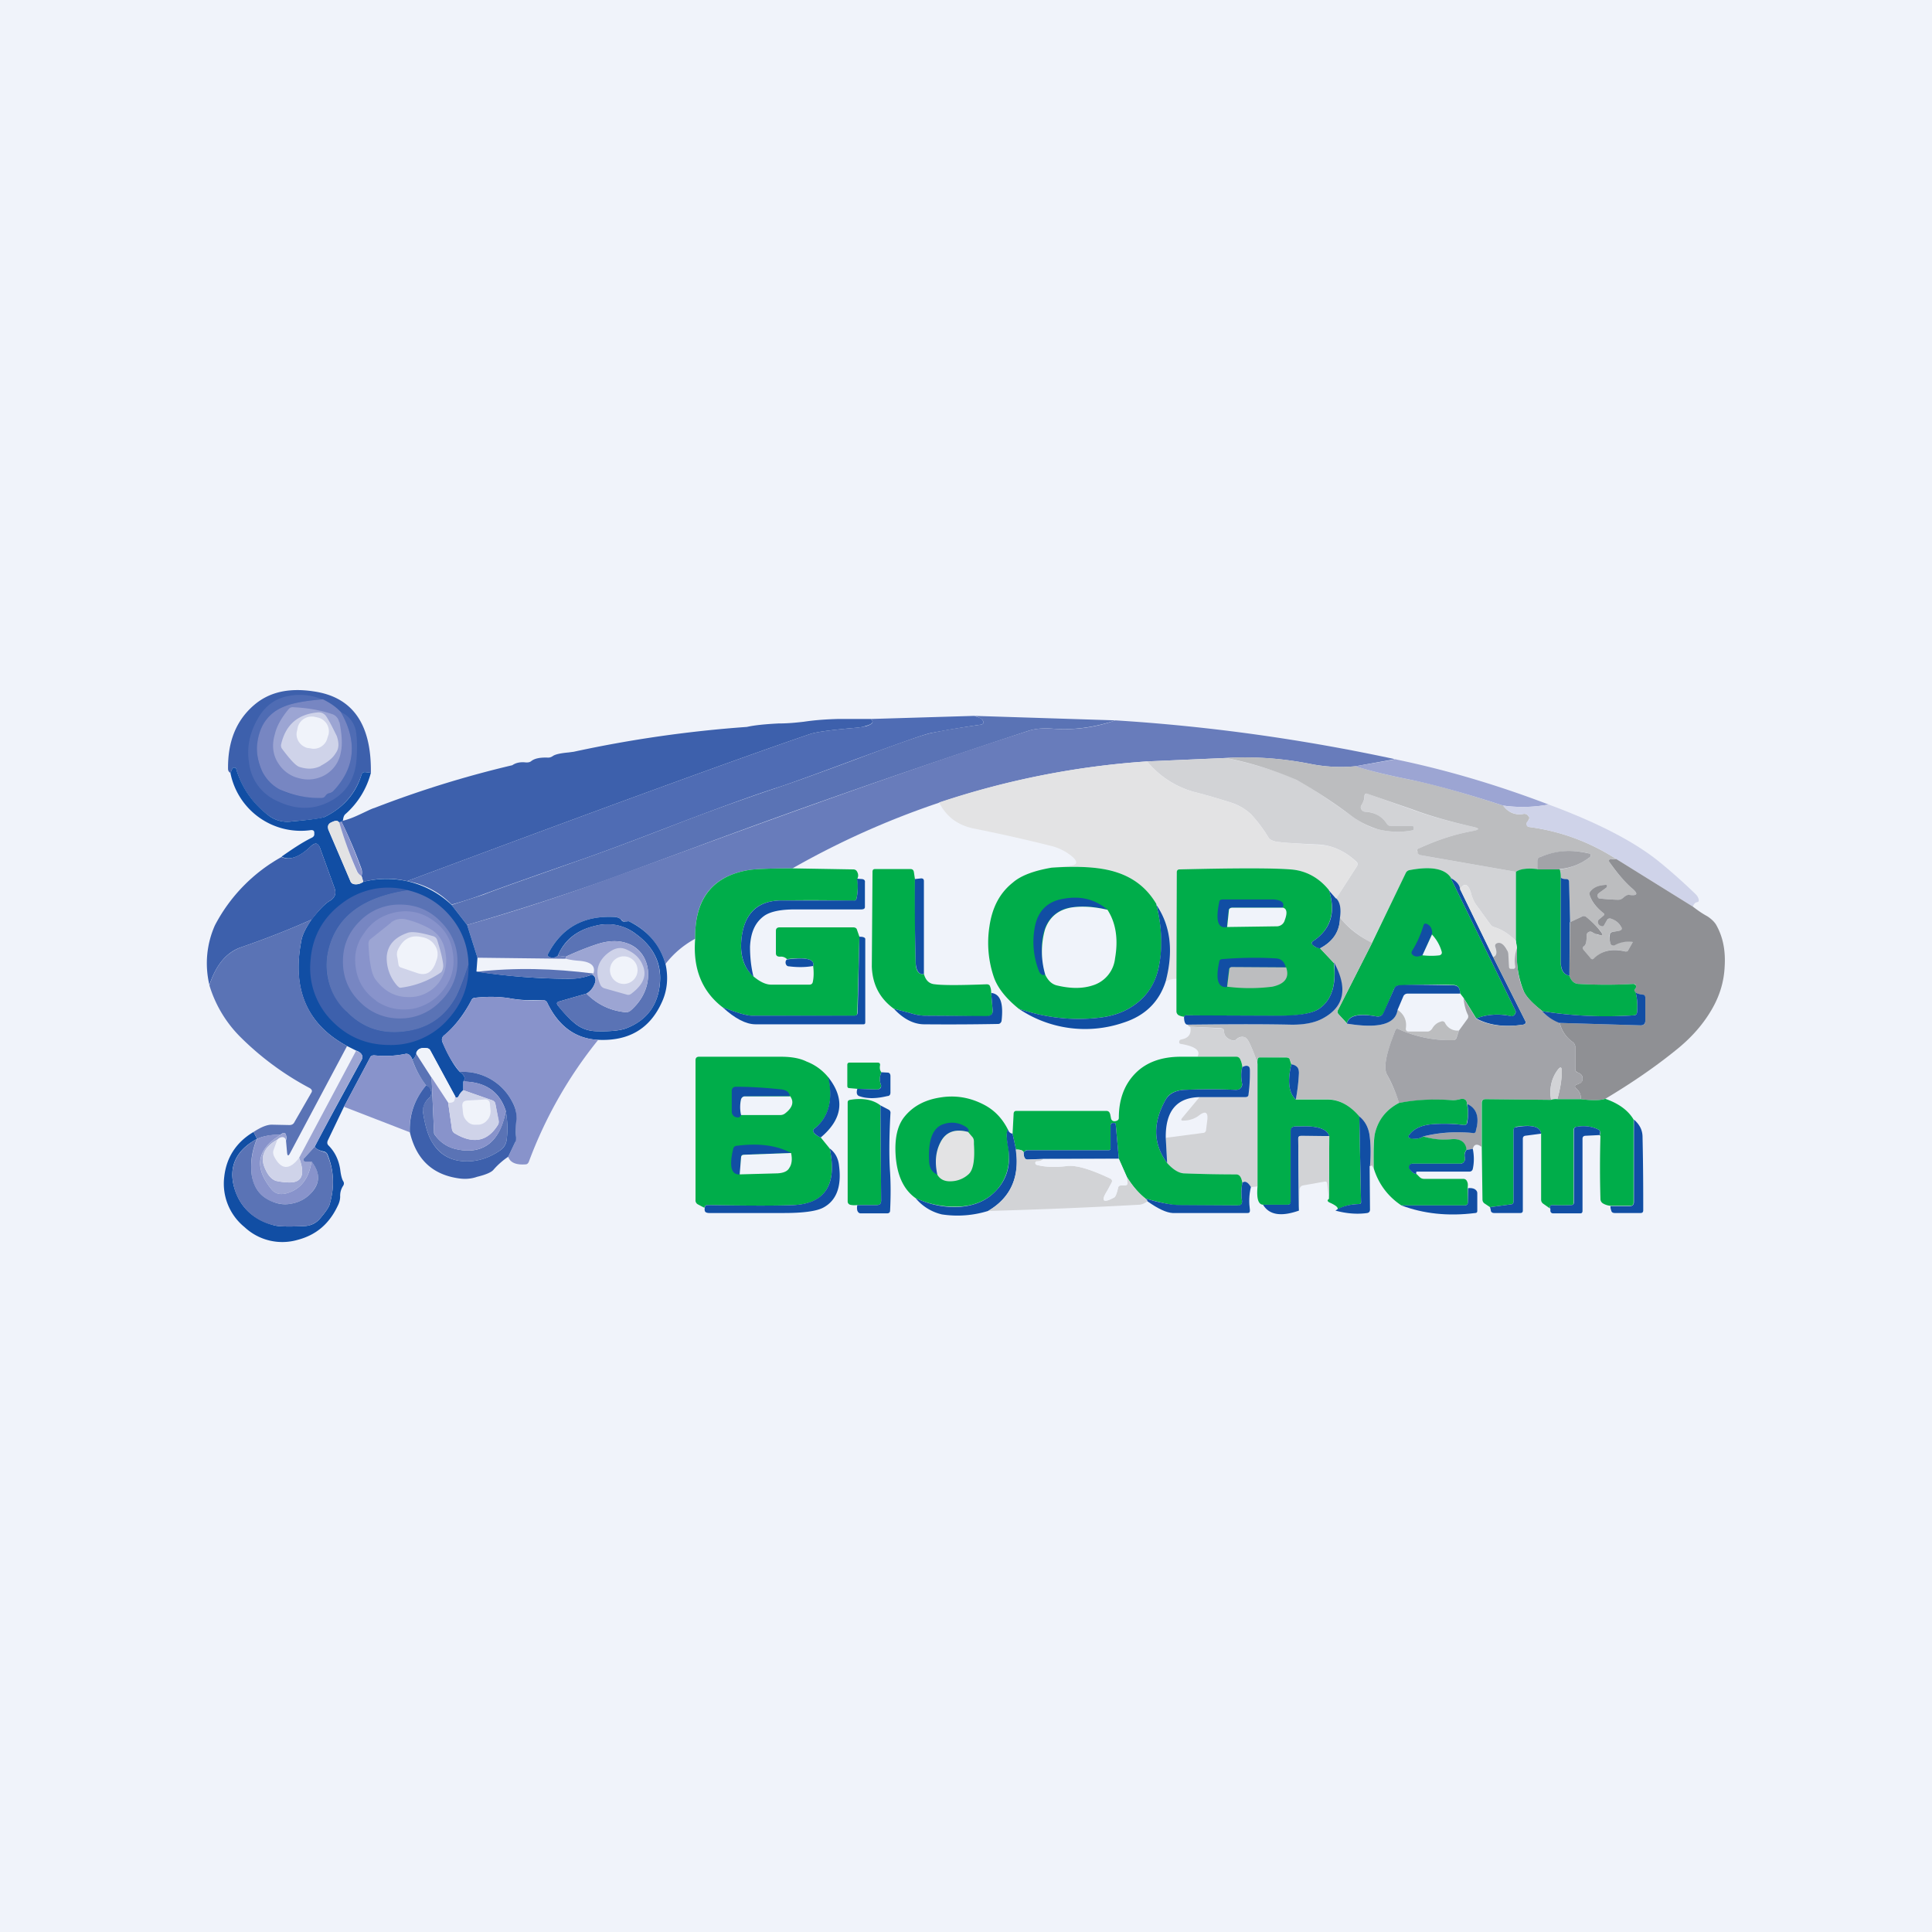 <!-- by TradingView --><svg width="56" height="56" viewBox="0 0 56 56" xmlns="http://www.w3.org/2000/svg"><path fill="#F0F3FA" d="M0 0h56v56H0z"/><path d="m10.75 22.4-.17-.02c-.05 0-.08.02-.1.07-.18.56-.54.97-1.07 1.23-.07.04-.39.08-.95.13a.9.9 0 0 1-.63-.14 2.52 2.52 0 0 1-.98-1.37c0-.03-.02-.05-.06-.05a.06.06 0 0 0-.06.04l-.05.12-.05-.05a.15.15 0 0 1-.02-.07c-.01-.8.24-1.41.75-1.85.44-.38 1.01-.51 1.73-.4 1.13.16 1.68.95 1.66 2.36Z" fill="#3D60AC"/><path d="M9.36 20.27c-.51.04-.9.11-1.15.22-.24.1-.42.25-.55.47-.13.2-.2.44-.2.7-.02.24.03.48.14.7.11.23.28.4.5.52.26.15.67.23 1.2.25.06 0 .1-.02.14-.07a.18.18 0 0 1 .11-.07c.05-.01.1-.04.13-.08.62-.67.68-1.43.2-2.27.22.1.37.28.43.52.03.15.05.4.03.75-.02.61-.27 1.05-.76 1.31-.48.26-1 .26-1.54 0a1.38 1.38 0 0 1-.82-1.1c-.08-.49.03-.95.32-1.4.2-.29.45-.47.79-.54a1.7 1.7 0 0 1 1.03.1Z" fill="#4F6CB4"/><path d="M9.36 20.27c.2.1.37.21.52.37.48.84.42 1.6-.2 2.27a.23.23 0 0 1-.13.08.17.17 0 0 0-.11.07.14.14 0 0 1-.13.07 2.8 2.8 0 0 1-1.21-.25c-.22-.12-.39-.3-.5-.52-.1-.22-.16-.46-.15-.7.01-.26.08-.5.2-.7.14-.22.32-.37.56-.47.25-.11.64-.18 1.15-.22Z" fill="#7786C2"/><path d="M9.84 20.93c.07.36.09.65.04.87a.94.94 0 0 1-.47.67.98.98 0 0 1-.73.09.97.97 0 0 1-.61-.43c-.16-.24-.2-.53-.1-.86.05-.22.19-.47.4-.72a.15.15 0 0 1 .14-.05c.43.02.8.09 1.12.2a.3.3 0 0 1 .2.23Z" fill="#9CA5D3"/><path d="M9.3 22.2c-.2.1-.4.1-.62.03-.1-.03-.26-.2-.5-.52a.16.16 0 0 1-.03-.14c.13-.56.48-.87 1.06-.92.1-.01.19.03.25.12.11.17.2.36.3.56.07.2.07.37-.03.5-.08.14-.23.26-.44.37Z" fill="#CFD3E9"/><path d="M28.24 20.75c.12.04.2.07.22.1.08.09.06.15-.07.16-.48.07-.95.15-1.42.24-.19.04-.92.3-2.2.77-1.1.41-1.82.67-2.18.79-.69.22-1.77.61-3.23 1.17-1.14.44-2 .76-2.58.96-1.44.5-2.36.83-2.76.98-.3.11-.61.21-.93.3a2.33 2.33 0 0 0-1.29-.68c5.89-2.2 9.79-3.62 11.7-4.27.2-.06.65-.12 1.37-.18l.23-.04c.2-.06.24-.13.14-.21l3-.09Z" fill="#4F6CB4"/><path d="M32.33 20.88c-.59.2-1.2.29-1.83.24-.27-.02-.5 0-.71.07a260.8 260.8 0 0 0-9.64 3.37l-2.44.9c-1.37.49-2.76.94-4.17 1.35l-.45-.58.93-.3c.4-.16 1.32-.48 2.76-.99.58-.2 1.44-.52 2.58-.96a71.3 71.3 0 0 1 3.23-1.17c.36-.12 1.09-.38 2.19-.79 1.27-.48 2-.73 2.2-.77.46-.1.93-.17 1.41-.24.13-.01.15-.07.07-.16a.67.67 0 0 0-.22-.1l4.09.13Z" fill="#5A73B5"/><path d="m9.22 20.8-.09-.02a.42.42 0 0 0-.5.3l-.02.1c-.06.22.08.44.3.5l.08.01c.22.06.45-.08.5-.3l.03-.09a.41.41 0 0 0-.3-.5Z" fill="#F0F3FA"/><path d="M25.24 20.84c.1.08.05.15-.14.2a1.1 1.1 0 0 1-.23.05c-.72.06-1.17.12-1.37.18-1.91.65-5.81 2.07-11.7 4.27-.42-.1-.84-.09-1.27.02l-.05-.17a.37.37 0 0 0 0-.2 13.5 13.5 0 0 0-.58-1.37c.03-.06.05-.07.04-.03.16-.04.31-.1.46-.17.22-.1.37-.18.45-.2a30.21 30.21 0 0 1 4-1.24c.1-.07.23-.1.4-.08.05 0 .1 0 .15-.04.1-.08.27-.11.49-.1.05 0 .1-.02.14-.05.08-.05.23-.08.45-.1l.15-.02a35.6 35.6 0 0 1 5.02-.72c.22-.05.53-.08.91-.1.31 0 .56-.03.74-.05.33-.05.65-.07.97-.08h.97Z" fill="#3D60AC"/><path d="m40.46 22-1.17.21a4.5 4.5 0 0 1-1.32-.07 9.7 9.7 0 0 0-2.43-.17l-2.3.1a24.07 24.07 0 0 0-10.27 3.1c-.64 0-1.04.02-1.21.04-1.1.16-1.63.83-1.61 2-.33.18-.62.42-.86.73a1.96 1.96 0 0 0-1.05-1.23.08.08 0 0 0-.07 0h-.04a.1.1 0 0 1-.1-.03.29.29 0 0 0-.2-.1c-.9-.05-1.54.3-1.94 1.06-.03.05-.01.08.04.1.09.03.17.02.24-.04l.24.03-.02.06-2.55-.03-.3-.95c1.41-.4 2.8-.86 4.17-1.36l2.44-.89c4.26-1.56 7.47-2.68 9.64-3.37.2-.07.44-.09.7-.07.64.05 1.25-.03 1.84-.24 2.73.17 5.44.55 8.13 1.13Z" fill="#687CBB"/><path d="M35.54 21.97c.91.2 1.6.42 2.05.64.28.14.79.47 1.53 1 .33.24.61.38.83.43.33.08.66.09.98.03.04-.01.06-.03.05-.07 0-.04-.02-.06-.06-.06h-.6a.12.12 0 0 1-.12-.06.76.76 0 0 0-.64-.35.12.12 0 0 1-.1-.07.12.12 0 0 1 0-.12.61.61 0 0 0 .1-.28c0-.05.03-.07.09-.05l1.29.46c.54.2 1.12.35 1.73.49.23.05.23.1 0 .13-.53.1-1.05.27-1.54.5-.05.01-.06.05-.05.1l.02.03c.01.04.04.06.09.07l2.75.48v2c-.2-.19-.4-.33-.64-.4a.21.21 0 0 1-.11-.09l-.4-.55a.88.88 0 0 1-.14-.3c-.08-.31-.2-.37-.33-.16-.01-.13-.1-.23-.27-.32-.16-.27-.56-.35-1.19-.23a.15.15 0 0 0-.1.08l-1 2.03c-.37-.2-.68-.44-.92-.73.04-.27 0-.45-.11-.56l.6-.93c.03-.05.03-.09-.01-.13-.32-.3-.68-.47-1.07-.5-.64-.03-1.02-.05-1.14-.07-.18-.01-.29-.06-.34-.13a4.13 4.13 0 0 0-.51-.68 1.54 1.54 0 0 0-.62-.35c-.32-.1-.65-.2-.97-.28a2.7 2.7 0 0 1-1.42-.9l2.3-.1Z" fill="#D2D3D6"/><path d="M39.3 22.21c.39.13.93.26 1.63.4.65.13 1.53.38 2.64.74.15.2.35.29.6.24.05 0 .09.01.12.05l.03.04c.02.02 0 .07-.04.13a.12.12 0 0 0-.03.06c0 .06.02.09.07.1.91.12 1.75.43 2.53.93a.36.36 0 0 0-.16 0c-.06.02-.07.05-.03.1.2.3.43.55.66.76.17.15.14.21-.09.18-.05 0-.11.02-.18.08a.2.2 0 0 1-.14.06 5.72 5.72 0 0 1-.57-.04.12.12 0 0 1-.03-.05c-.01-.04 0-.08.03-.1l.22-.16c.04-.06.03-.09-.03-.08a.63.63 0 0 0-.41.16.13.13 0 0 0-.04.14c.06.2.2.36.4.52.03.02.03.04 0 .07l-.12.1a.1.1 0 0 0-.04.12c.02.03.04.06.08.08.05.02.08 0 .1-.03l.08-.14c.03-.04.07-.06.12-.04.1.02.2.1.28.22.05.07.03.11-.05.13l-.18.03c-.06 0-.09.04-.1.1 0 .1.01.19.03.24.03.06.06.07.12.04a.84.84 0 0 1 .51-.1c.02 0 .02.02.01.03l-.13.23c-.01.03-.04.04-.08.03-.37-.1-.67-.03-.9.2-.04.04-.08.03-.12-.01l-.19-.24c-.03-.04-.03-.08.02-.11.05-.04.07-.14.07-.3a.1.1 0 0 1 .05-.1.1.1 0 0 1 .1 0l.16.07c.16.05.18 0 .08-.12-.1-.12-.23-.25-.4-.39a.11.11 0 0 0-.13-.01l-.34.16-.03-1.17c0-.05-.03-.08-.08-.08-.12 0-.17-.03-.16-.08 0-.08 0-.14-.03-.2.33-.04.62-.16.88-.36a.05.05 0 0 0 .02-.06.06.06 0 0 0-.04-.04 2.24 2.24 0 0 0-1.42.1.12.12 0 0 0-.09.11v.24c-.28-.03-.49 0-.62.08l-2.75-.48a.12.12 0 0 1-.1-.07.58.58 0 0 1 0-.03c-.02-.05-.01-.09.04-.1.5-.23 1-.4 1.54-.5.23-.04.23-.08 0-.13-.61-.14-1.2-.3-1.73-.5l-1.3-.45c-.05-.02-.08 0-.09.05 0 .11-.04.2-.09.28a.11.11 0 0 0 0 .12c.02.04.05.06.1.07.28.01.5.13.64.35.03.04.06.06.11.06h.61c.04 0 .06.02.06.06 0 .04 0 .06-.05.07-.32.06-.65.05-.98-.03a2.6 2.6 0 0 1-.83-.43 14.3 14.3 0 0 0-1.53-1 9.86 9.86 0 0 0-2.05-.64c.81-.05 1.62.01 2.43.17.44.09.88.11 1.32.07Z" fill="#BCBDBF"/><path d="M44.89 23.32a4.1 4.1 0 0 1-1.32.03c-1.1-.36-1.99-.6-2.64-.74-.7-.14-1.24-.27-1.64-.4l1.16-.2c1.5.31 2.97.75 4.44 1.31Z" fill="#9CA5D3"/><path d="M33.25 22.07c.38.46.86.76 1.42.9.32.08.65.18.97.28.25.08.46.2.62.35a4.13 4.13 0 0 1 .51.68c.05.07.16.12.34.13.12.02.5.04 1.14.08.4.02.75.19 1.07.5.04.03.04.07.01.12l-.6.93-.2-.23c-.3-.37-.68-.58-1.13-.61-.5-.04-1.57-.04-3.21 0-.05 0-.08.03-.08.08v3.09c-.1 0-.2.02-.32.07.23-.88.14-1.63-.28-2.25a2.1 2.1 0 0 0-1.53-1c-.4-.07-.9-.08-1.5-.04l.5-.05c.25-.02.28-.11.1-.27a1.52 1.52 0 0 0-.65-.32 46.5 46.5 0 0 0-2.23-.5c-.45-.1-.77-.34-.98-.75a24.07 24.07 0 0 1 6.03-1.19Z" fill="#E3E3E4"/><path d="M10.75 22.4a2.4 2.4 0 0 1-.73 1.19c-.05.04-.07.1-.08.2 0-.04 0-.03-.04.03l-.07.02c-.04-.06-.1-.06-.21-.01-.1.04-.14.12-.1.23l.64 1.49c.02.05.06.07.12.08.08.01.16-.01.25-.07a2.74 2.74 0 0 1 2.56.67l.45.58.3.95-.03.4c.92.14 1.82.21 2.7.21.23 0 .44-.04.65-.12.1.05.13.15.07.28a.54.54 0 0 1-.23.27l-.8.23c-.06.02-.07.05-.04.1.16.2.32.38.5.53.18.15.4.23.65.23.4.01.7-.02.88-.1.49-.2.79-.55.9-1.04.15-.69-.07-1.25-.66-1.68a1.35 1.35 0 0 0-1.15-.24c-.54.12-.91.4-1.11.87a.23.23 0 0 1-.24.04c-.05-.02-.07-.05-.04-.1.4-.76 1.04-1.11 1.93-1.06.1.01.16.04.2.1a.1.1 0 0 0 .11.03h.04c.03-.01.05-.01.07 0 .54.27.89.68 1.05 1.23.09.4.05.79-.12 1.14-.35.75-.96 1.1-1.83 1.06-.65-.03-1.15-.39-1.48-1.08a.13.13 0 0 0-.12-.07h-.46a3.6 3.6 0 0 1-.54-.06c-.28-.04-.6-.05-.96-.01-.06 0-.1.03-.12.08-.21.4-.47.74-.77 1-.08.05-.1.13-.06.22.18.41.35.7.5.85.14.1.17.19.1.28v.25c-.06.05-.11.11-.14.18-.02.03-.04.04-.07.03-.02 0-.03-.02-.03-.04l-.71-1.31a.14.14 0 0 0-.11-.08c-.18-.02-.28.03-.3.16-.04.1-.07.16-.12.17a.29.29 0 0 0-.07-.12.14.14 0 0 0-.14-.04c-.3.06-.6.07-.89.04-.05 0-.1.01-.12.06l-.76 1.43-.47.98c-.02.05-.02.1.02.14.2.2.3.44.34.69.02.17.05.29.09.35.03.05.02.1-.01.14a.52.52 0 0 0-.08.3c0 .1-.03.19-.07.27-.25.53-.63.85-1.17.99a1.6 1.6 0 0 1-1.53-.37 1.62 1.62 0 0 1-.59-1.46c.06-.55.34-1 .85-1.3l.1.2c-.59.32-.81.77-.68 1.34.15.61.55 1 1.19 1.17.11.03.39.04.82.02.2 0 .36-.07.48-.2.17-.2.28-.35.3-.45.14-.49.12-.96-.06-1.41a.15.15 0 0 0-.1-.1c-.14-.03-.23-.07-.28-.14.44-.84.9-1.67 1.34-2.48.05-.08.06-.14.03-.18-.02-.05-.08-.1-.17-.13l-.26-.13c-1.15-.62-1.6-1.63-1.33-3.03.03-.2.14-.4.3-.64.22-.28.4-.47.55-.55.13-.09.17-.2.12-.35l-.42-1.16c-.06-.16-.14-.18-.27-.06-.33.32-.62.42-.85.3.3-.21.58-.4.86-.54.05-.02.08-.05.09-.09v-.06c0-.06-.03-.08-.09-.08a2.08 2.08 0 0 1-2.34-1.65l.05-.12a.06.06 0 0 1 .06-.04c.04 0 .06.02.06.05.17.56.5 1.02.98 1.37a.9.9 0 0 0 .63.14c.56-.05.88-.1.95-.13.53-.26.9-.67 1.07-1.23.02-.05.05-.07.1-.07l.17.02Z" fill="#114EA4"/><path d="M44.89 23.32c1.35.5 2.4 1.03 3.13 1.6.4.32.78.66 1.14 1.01a.3.3 0 0 1 .08.15c0 .04 0 .06-.05.07-.06.01-.1.06-.12.13l-2.22-1.38a6.11 6.11 0 0 0-2.53-.93c-.05-.01-.08-.04-.07-.1 0-.02 0-.04.03-.06.05-.06.06-.1.04-.13l-.03-.04a.12.12 0 0 0-.12-.05.58.58 0 0 1-.6-.24c.43.06.87.05 1.32-.03Z" fill="#CFD3E9"/><path d="M9.83 23.84c.14.47.31.94.5 1.4a.3.3 0 0 0 .15.15l.05.17a.36.36 0 0 1-.25.07.14.14 0 0 1-.12-.08l-.63-1.5c-.05-.1-.02-.18.09-.22.1-.05.17-.05.2 0Z" fill="#E3E3E4"/><path d="M9.9 23.82c.21.44.4.9.57 1.37.02.06.03.13.01.2a.3.3 0 0 1-.14-.16c-.2-.45-.37-.92-.51-1.4l.07-.01Z" fill="#8893CB"/><path d="M9.04 26.65c-.67.3-1.34.56-2.03.8-.44.14-.75.52-.94 1.1a2.7 2.7 0 0 1 .16-1.73 4.81 4.81 0 0 1 1.93-1.98c.23.11.52 0 .85-.31.13-.12.22-.1.27.06l.42 1.16c.05.15.01.26-.12.35-.15.08-.33.27-.54.55Z" fill="#3D60AC"/><path d="M45.2 25.2h-.64v-.25c0-.05.03-.1.09-.11.46-.2.93-.22 1.42-.1.02 0 .03.02.04.04 0 .02 0 .04-.02.06-.26.2-.55.32-.88.35Z" fill="#A2A3A8"/><path d="m46.85 24.9 2.22 1.38c.13.1.27.2.42.28.12.08.2.16.25.24.2.35.28.75.25 1.22-.02.43-.14.82-.34 1.18-.26.47-.63.89-1.1 1.26-.62.5-1.3.96-2.02 1.39-.15.05-.39.05-.71.01.01-.12-.03-.22-.14-.32-.04-.04-.04-.08.02-.1l.09-.04a.13.13 0 0 0 .08-.12c.01-.09-.03-.15-.13-.19-.05-.02-.08-.05-.08-.11v-.62a.18.18 0 0 0-.08-.16.94.94 0 0 1-.37-.55l2.34.07c.1 0 .14-.04.14-.14v-.66c0-.05-.02-.08-.08-.09a.44.44 0 0 1-.2-.06c-.04-.04-.05-.08-.01-.11.02-.03.03-.06.02-.09a.07.07 0 0 0-.08-.05c-.51.03-1.04.03-1.57 0-.14 0-.23-.09-.28-.24l.02-1.55.34-.16a.11.11 0 0 1 .13.01c.17.14.3.27.4.4.1.12.08.16-.08.1-.03 0-.08-.02-.15-.06a.1.1 0 0 0-.11 0 .1.1 0 0 0-.05.1c0 .16-.02.26-.07.3-.05.03-.05.07-.02.11l.2.24c.03.04.07.05.11 0 .23-.22.53-.28.9-.19.04 0 .07 0 .08-.03l.13-.23c.01-.01 0-.02-.01-.02a.84.84 0 0 0-.51.1c-.06.02-.1 0-.12-.05a.56.56 0 0 1-.02-.23c0-.07.03-.1.1-.11l.17-.03c.08-.02.1-.06.05-.13a.49.49 0 0 0-.28-.22c-.05-.02-.1 0-.12.04l-.08.14c-.02.04-.05.05-.1.03a.14.14 0 0 1-.08-.08.1.1 0 0 1 .04-.12l.12-.1c.03-.03.03-.05 0-.07-.2-.16-.34-.33-.4-.52-.02-.06 0-.1.04-.14.1-.1.23-.15.4-.16.07-.01.08.02.04.08l-.22.16c-.03.02-.04.06-.03.1 0 .02.02.03.03.05a5.72 5.72 0 0 0 .57.04.2.2 0 0 0 .14-.06c.07-.06.13-.09.18-.08.23.03.26-.03.09-.18-.23-.2-.45-.46-.66-.76-.04-.05-.03-.08.03-.1h.16Z" fill="#8F9094"/><path d="m22.97 25.17 1.76.03c.06 0 .1.03.12.08a.2.2 0 0 1 0 .19c.02.18.02.37-.02.56-.01.06-.04.08-.1.08-.68-.02-1.38-.02-2.07-.01-.66 0-1.04.33-1.15.98-.09.54.02.95.34 1.23.18.15.35.23.5.23h1.11c.06 0 .09-.03.1-.08.03-.14.03-.3.01-.46.05-.2-.2-.26-.76-.2a.24.24 0 0 0-.2-.07c-.08 0-.12-.03-.12-.1v-.65c0-.07.04-.1.11-.1h2.13c.05 0 .1.02.11.07l.07.2-.06 2.2c0 .06-.03.1-.1.1l-2.96-.01c-.14 0-.42-.08-.84-.24-.6-.46-.87-1.12-.8-1.98-.02-1.18.52-1.85 1.61-2.01.17-.02.57-.04 1.21-.04ZM30.48 25.15c.6-.04 1.1-.03 1.5.04.7.12 1.2.45 1.53 1 .17.66.2 1.27.08 1.82-.08.43-.28.77-.58 1.02-.32.27-.7.42-1.16.47-.78.09-1.55 0-2.32-.26-.37-.3-.61-.6-.72-.91a3.08 3.08 0 0 1-.13-1.48c.08-.55.3-.97.68-1.27.23-.2.6-.34 1.12-.43ZM26.52 25.47c0 .8 0 1.6.02 2.41 0 .26.09.38.24.35.05.19.16.29.32.3.22.03.72.03 1.5 0 .05 0 .09.02.1.07.02.05.03.1.03.18l.04.48c.02.13-.04.2-.18.2l-1.77-.02c-.15 0-.3-.03-.45-.08l-.46-.12c-.41-.3-.62-.7-.64-1.22l.02-2.75c0-.05.02-.08.07-.08h1.03c.06 0 .09.03.1.09l.03.2ZM38.52 25.8c.2.65.05 1.14-.46 1.48-.05.03-.05.07-.01.1.04.06.11.09.21.1l.4.43c.08.65-.07 1.1-.44 1.34-.2.13-.6.2-1.2.2l-2.63-.02c-.03 0-.05.01-.07.04a.45.45 0 0 1-.15-.04.13.13 0 0 1-.07-.12v-.94l.01-3.09c0-.05.03-.08.08-.08 1.64-.04 2.71-.04 3.21 0 .45.03.83.24 1.12.6ZM42.05 25.45l1.87 3.83c.02.05.01.09-.02.13a.1.1 0 0 1-.12.04 1.72 1.72 0 0 0-.99.07l-.37-.6-.1-.13c0-.16-.07-.24-.2-.24a16 16 0 0 0-1.58.02c-.06 0-.1.04-.13.09l-.3.7c-.05.08-.12.12-.22.1-.52-.1-.8-.02-.85.2l-.24-.26a.1.1 0 0 1-.02-.12l.99-1.95.98-2.03a.15.15 0 0 1 .11-.08c.63-.12 1.03-.04 1.2.23ZM44.56 25.2h.65c.02.06.03.12.03.2v2.5c0 .23.09.35.25.38.05.15.14.24.28.24.53.03 1.06.03 1.57 0 .03 0 .06.02.08.05.01.03 0 .06-.02.09-.04.03-.03.07.01.1.05.2.06.39.04.59-.01.05-.04.08-.1.08-.9.06-1.78.02-2.64-.12-.3-.23-.47-.42-.54-.57a2.82 2.82 0 0 1-.2-1.26l-.03-.2v-2.01c.13-.09.34-.11.62-.08Z" fill="#00AD4A"/><path d="m45.5 26.73-.01 1.55c-.16-.03-.24-.15-.25-.38v-2.5c-.01.05.04.08.16.08.05 0 .08.03.08.08l.03 1.17ZM24.84 25.47l.15.01c.06.01.09.04.08.1v.71c0 .05-.04.07-.11.07h-1.92c-.41 0-.7.06-.88.18-.27.19-.4.48-.42.9 0 .3.03.59.1.87-.3-.28-.42-.69-.33-1.23.11-.65.5-.98 1.15-.98h2.08c.05.01.08-.01.09-.07.04-.19.04-.38.01-.56ZM26.78 28.23c-.15.03-.23-.1-.24-.35-.02-.8-.03-1.6-.02-2.4l.18-.02c.05 0 .08.02.08.08v2.7ZM42.32 25.77l.96 1.97.93 1.85c.03.06 0 .1-.06.11-.54.08-.99.02-1.36-.18.31-.12.65-.14 1-.07a.1.1 0 0 0 .11-.04.11.11 0 0 0 .02-.13l-1.87-3.83c.17.09.26.2.27.32Z" fill="#114EA4"/><path d="M11.81 25.8c-1.35.2-2.12.81-2.32 1.84-.12.62.07 1.19.57 1.7.45.46 1.01.65 1.68.56.68-.1 1.17-.43 1.49-1.02.1-.17.21-.48.35-.92.02.6-.18 1.12-.58 1.57a2.2 2.2 0 0 1-1.7.76c-.68 0-1.24-.24-1.7-.72a2.18 2.18 0 0 1-.6-1.72c.05-.7.36-1.26.93-1.68a2.2 2.2 0 0 1 1.88-.37Z" fill="#3D60AC"/><path d="m43.94 27.28.03.2c-.06.17-.08.35-.05.54 0 .03-.01.05-.04.05l-.06.01c-.05.01-.08 0-.08-.06l-.02-.35a.3.3 0 0 0-.04-.13c-.1-.17-.2-.24-.29-.2-.05.02-.06.06-.05.1.06.17.04.27-.06.3l-.96-1.97c.14-.2.25-.15.33.17.04.1.08.2.14.29l.4.55c.02.04.06.07.11.09.24.07.45.21.64.4Z" fill="#E3E3E4"/><path d="M11.81 25.8c.51.12.93.38 1.26.78.33.4.5.86.51 1.38-.14.44-.26.75-.35.92-.32.59-.81.93-1.49 1.02-.67.09-1.23-.1-1.68-.56a1.84 1.84 0 0 1-.57-1.7c.2-1.03.97-1.64 2.32-1.84Z" fill="#5A73B5"/><path d="M38.73 26.04c.11.1.15.3.11.56 0 .4-.2.69-.58.89a.38.38 0 0 1-.21-.1c-.04-.04-.04-.08.01-.11.51-.34.67-.83.46-1.47l.2.23ZM32.1 26.37c-.39-.1-.73-.11-1.02-.07a.92.92 0 0 0-.8.64c-.12.33-.11.77.02 1.32h-.08a.18.18 0 0 1-.1-.1 2.3 2.3 0 0 1-.14-1.2c.07-.52.35-.83.85-.91.5-.09.92.02 1.27.32ZM37.19 26.31H35.7c-.05 0-.08.03-.09.08l-.05.48c-.26.05-.33-.19-.22-.72 0-.05.04-.08.1-.08h1.47c.24.02.33.1.27.24Z" fill="#114EA4"/><path d="M13.26 27.87c0 .45-.17.84-.5 1.16a1.6 1.6 0 0 1-1.16.49 1.6 1.6 0 0 1-1.18-.49c-.32-.32-.48-.7-.48-1.16 0-.46.16-.84.48-1.16a1.6 1.6 0 0 1 1.18-.49c.45 0 .85.16 1.17.49.32.32.49.7.49 1.16Z" fill="#7786C2"/><path d="M33.5 26.2c.43.61.52 1.36.29 2.24-.19.6-.6 1-1.22 1.2a3.44 3.44 0 0 1-3.04-.4c.77.26 1.55.35 2.32.26.46-.05.84-.2 1.16-.47.3-.25.5-.6.58-1.02.11-.55.09-1.16-.08-1.82Z" fill="#114EA4"/><path d="M32.1 26.37c.24.37.32.84.22 1.41a.92.92 0 0 1-.64.78c-.3.1-.65.1-1.06 0-.14-.04-.24-.14-.32-.3a2.35 2.35 0 0 1-.01-1.32c.13-.37.4-.58.79-.64.3-.04.63-.02 1.02.07ZM37.19 26.31c.11.03.13.15.05.36a.24.24 0 0 1-.24.18l-1.43.02.05-.48c0-.05.04-.08.1-.08h1.47Z" fill="#F0F3FA"/><path d="M10.9 29a1.34 1.34 0 0 1-.58-.9c-.07-.39 0-.74.24-1.06.22-.33.53-.52.92-.6.38-.07.74 0 1.06.23.32.22.52.52.58.91.07.38 0 .74-.23 1.06-.23.32-.54.52-.92.6-.4.06-.75-.01-1.07-.23Z" fill="#8893CB"/><path d="M38.84 26.6c.24.3.55.54.93.73l-.99 1.95a.1.1 0 0 0 .02.12l.24.27c.92.15 1.4.02 1.47-.4.19.13.27.31.24.53-.01.06.02.1.08.1h.54c.06 0 .1-.03.14-.08.06-.11.15-.18.26-.21.05-.02.1 0 .12.05a.4.4 0 0 0 .4.21l-.07.2c-.02.06-.05.08-.1.08a3.6 3.6 0 0 1-1.58-.32c-.05-.03-.08-.01-.1.04l-.1.28c-.18.5-.23.82-.14.99.19.36.3.64.35.83-.38.2-.61.5-.7.9-.04.14-.04.47-.03 1l-.05-.08c0-.02 0-.02-.02 0l-.04.01c.03-.38.02-.7-.02-.94a.81.81 0 0 0-.3-.5c-.28-.34-.6-.5-.95-.5h-.88c.05-.26.08-.52.09-.76 0-.08-.02-.14-.05-.17a.32.32 0 0 0-.17-.08.41.41 0 0 0-.05-.15c-.02-.04-.06-.06-.13-.06l-.72.01c-.06 0-.09.03-.09.09l.01.1a4.38 4.38 0 0 0-.24-.62c-.05-.1-.1-.15-.15-.16-.08-.02-.16 0-.24.08a.12.12 0 0 1-.12.01c-.15-.05-.22-.14-.22-.25 0-.06-.03-.09-.09-.1l-.89-.04c-.04-.01-.06-.03-.08-.06 1-.01 1.98-.02 2.97 0 .42 0 .74-.06.97-.19.6-.34.7-.87.3-1.6l-.4-.42c.38-.2.57-.5.58-.89Z" fill="#BCBDBF"/><path d="M9.04 26.65c-.17.23-.28.45-.31.64-.26 1.4.18 2.41 1.33 3.03l-1.65 3.1c-.05.1-.08.09-.09-.02l-.03-.34a.29.29 0 0 0 0-.16c-.01-.04-.03-.06-.06-.06a.17.17 0 0 0-.1.05c-.24 0-.47.03-.68.12l-.1-.2c.23-.15.41-.22.56-.21l.48.01c.06 0 .1-.02.13-.06l.5-.87c.04-.06.02-.1-.04-.14a8.42 8.42 0 0 1-2.03-1.5 3.57 3.57 0 0 1-.88-1.48c.19-.6.5-.96.94-1.11.69-.24 1.36-.5 2.03-.8Z" fill="#5A73B5"/><path d="M11.33 26.74c.12-.09.25-.12.4-.1.26.06.5.15.73.28.27.15.42.4.46.75a1.06 1.06 0 0 1-1.09 1.23c-.38 0-.7-.17-.96-.53-.1-.15-.17-.49-.19-1.02 0-.05.02-.1.06-.13l.6-.48Z" fill="#9CA5D3"/><path d="M17 28.8c.32.32.7.5 1.14.54.06 0 .1-.02.14-.05.24-.21.4-.46.47-.74.06-.26.05-.5-.05-.73a.87.87 0 0 0-.5-.47c-.27-.1-.56-.09-.9.02-.3.1-.6.22-.9.36l-.23-.03c.2-.46.57-.75 1.1-.87.43-.1.81-.02 1.16.24.59.43.8.99.66 1.68-.11.49-.4.84-.9 1.04-.19.08-.48.11-.88.1-.25 0-.47-.08-.65-.23a2.9 2.9 0 0 1-.5-.53c-.03-.05-.02-.08.04-.1l.8-.23Z" fill="#5A73B5"/><path d="m41.5 27.08-.26.6c-.13.06-.22.06-.29 0-.04-.03-.05-.07-.02-.12.14-.22.25-.47.33-.73.01-.06.05-.07.1-.05.11.05.16.15.15.3Z" fill="#114EA4"/><path d="M11.54 28.6a1.2 1.2 0 0 1-.33-.88c.03-.33.23-.55.6-.68.13-.05.39-.01.76.1.05.02.08.05.1.1.08.25.14.47.17.67.02.11 0 .2-.05.27a2.62 2.62 0 0 1-1.18.45c-.03 0-.05-.01-.07-.04Z" fill="#CFD3E9"/><path d="m11.55 27.96-.03-.2a.35.35 0 0 1 0-.2c.15-.34.38-.47.7-.4.18.03.31.12.39.25.08.12.1.27.04.43-.1.33-.28.45-.54.37l-.5-.17a.1.1 0 0 1-.06-.08ZM41.5 27.08c.15.16.24.33.29.51.01.05-.01.08-.06.1-.16.02-.32.02-.5 0l.28-.61Z" fill="#F0F3FA"/><path d="M17 28.8c.1-.06.18-.15.23-.27.06-.13.04-.23-.07-.28l.04-.03c.07-.22-.07-.34-.4-.37a2.16 2.16 0 0 1-.4-.06v-.06c.3-.14.6-.26.9-.36.34-.11.63-.12.9-.02.22.09.4.25.5.47.1.23.11.47.05.73-.07.28-.23.53-.47.74a.18.18 0 0 1-.14.05A1.8 1.8 0 0 1 17 28.8Z" fill="#9CA5D3"/><path d="M24.91 27.15c.12 0 .18.03.17.08v2.4c0 .04-.01.06-.05.06H21.9c-.28 0-.6-.17-.95-.49.42.16.7.24.84.24h2.97c.06 0 .1-.03.1-.1l.05-2.19Z" fill="#114EA4"/><path d="M43.97 27.48c-.02.52.05.95.2 1.26.07.15.25.34.54.57.07.1.24.21.5.34.05.22.17.4.37.55.06.04.08.1.08.16v.62c0 .06.03.1.08.11.1.04.14.1.13.2 0 .05-.03.1-.08.11l-.09.04c-.06.02-.06.06-.02.1.11.1.15.2.14.32h-.68c.08-.28.12-.54.13-.78 0-.17-.04-.18-.14-.04a1.1 1.1 0 0 0-.17.84l-1.9-.02c-.08 0-.12.04-.12.12v1.26c-.13-.1-.22-.07-.25.06l-.18.03c-.04-.23-.18-.33-.43-.3-.28.02-.55 0-.83-.09.48-.11.96-.15 1.43-.1.06 0 .1-.01.1-.07.1-.4.02-.65-.26-.77 0-.12-.07-.17-.2-.14a.8.8 0 0 1-.21.03 6.36 6.36 0 0 0-1.56.08 4.12 4.12 0 0 0-.35-.83c-.09-.17-.04-.5.14-1l.1-.27c.02-.05.05-.07.1-.04a3.6 3.6 0 0 0 1.58.32c.05 0 .08-.02.1-.07l.07-.21.24-.33a.12.12 0 0 0 .01-.14c-.07-.15-.1-.3-.12-.47l.37.6c.37.2.82.25 1.36.17.07-.01.09-.05.06-.11l-.93-1.85c.1-.03.12-.13.06-.3-.01-.04 0-.08.05-.1.1-.04.2.03.29.2.03.04.04.09.04.13l.02.35c0 .05.03.07.08.06h.06c.03-.01.04-.03.04-.06-.03-.19-.01-.37.05-.54Z" fill="#A2A3A8"/><path d="M17.4 28.54c-.15-.34-.1-.63.18-.88.2-.17.37-.22.55-.15.25.1.42.26.5.47.13.3.01.57-.34.83a.13.13 0 0 1-.12.02l-.64-.18a.19.19 0 0 1-.13-.11Z" fill="#CFD3E9"/><path d="M18.08 28.52a.4.4 0 0 0 .4-.4.4.4 0 0 0-.4-.4.4.4 0 0 0-.4.4c0 .22.18.4.4.4Z" fill="#F0F3FA"/><path d="M37.28 28.04H35.7c-.05 0-.08.02-.08.07l-.06.5c-.26.02-.33-.22-.22-.73 0-.05.04-.08.1-.08a11.1 11.1 0 0 1 1.55-.02c.15.01.24.1.28.26ZM23.57 28c-.23.04-.46.04-.7.01-.06 0-.09-.04-.1-.1 0-.03 0-.07.04-.1.56-.07.81-.01.76.19ZM38.67 27.9c.4.74.3 1.27-.31 1.61-.23.13-.55.2-.97.19-.99-.02-1.98-.01-2.97 0-.06 0-.1-.07-.1-.23.02-.03.04-.05.07-.04l2.63.01c.6 0 1-.06 1.2-.19.37-.24.52-.69.45-1.34Z" fill="#114EA4"/><path d="M37.28 28.04c.1.29-.03.48-.4.56a5.2 5.2 0 0 1-1.31 0l.06-.49c0-.05.03-.08.08-.08l1.57.01Z" fill="#BCBDBF"/><path d="m17.2 28.22-.04.03c-.21.08-.42.13-.64.12-.9 0-1.8-.07-2.71-.2 1.11-.13 2.24-.1 3.4.05Z" fill="#5A73B5"/><path d="M42.31 28.8h-1.5c-.06 0-.1.02-.13.07l-.17.4c-.06.42-.55.55-1.47.4.05-.23.33-.3.85-.21.1.02.17-.02.21-.1l.31-.7a.15.15 0 0 1 .13-.1c.17-.02.7-.02 1.58 0 .13 0 .2.07.2.23ZM28.73 28.78c.27.03.36.3.3.82-.02.05-.05.08-.1.08a77 77 0 0 1-2.14.01c-.3 0-.6-.15-.88-.45l.46.12c.15.05.3.08.45.08l1.77.01c.14 0 .2-.06.18-.2l-.04-.47ZM45.2 29.65a1.35 1.35 0 0 1-.5-.34c.87.14 1.76.18 2.66.12.05 0 .08-.03.09-.08.02-.2.01-.4-.04-.58.05.03.12.05.2.06.06 0 .08.04.08.09v.66c0 .1-.05.14-.14.14l-2.34-.07Z" fill="#114EA4"/><path d="M17.34 30.14a12.6 12.6 0 0 0-2.01 3.53c-.02.05-.05.08-.1.08-.27.02-.44-.05-.5-.22l.2-.42.03-.15a2.55 2.55 0 0 1 0-.5.83.83 0 0 0-.11-.52 1.6 1.6 0 0 0-1.52-.87 2.95 2.95 0 0 1-.5-.85c-.04-.09-.02-.17.06-.23.3-.25.56-.58.77-.99a.15.15 0 0 1 .12-.08c.36-.04.68-.03.96.01a3.58 3.58 0 0 0 1 .06c.05 0 .1.02.12.07.33.7.83 1.05 1.48 1.08Z" fill="#8893CB"/><path d="M36.45 30.84v3.55l-.2.02c-.08-.15-.16-.2-.24-.13-.03-.16-.08-.24-.17-.24-.52 0-1.03-.01-1.53-.03-.15-.01-.3-.1-.48-.3l-.04-.73 1.07-.14c.06 0 .1-.04.1-.1l.03-.24c.04-.27-.05-.32-.26-.15a.74.74 0 0 1-.41.13c-.09.01-.1-.02-.05-.08l.5-.6h1.33c.06 0 .09-.03.1-.08l.03-.68c0-.07-.01-.11-.04-.13-.05-.03-.1-.02-.18.02a.56.56 0 0 0-.06-.22.13.13 0 0 0-.12-.07l-1.12-.01c.1-.18-.07-.3-.47-.37-.04 0-.06-.02-.06-.05 0-.04.01-.07.06-.08.22-.04.3-.17.26-.37l.9.05c.05 0 .08.03.08.09 0 .11.07.2.22.25.04.02.08.02.12-.01.08-.07.16-.1.24-.08.05 0 .1.06.15.16.1.2.18.41.24.62Z" fill="#D2D3D6"/><path d="M13.2 31.77c-.01.09-.03.14-.05.16-.04.03-.1.04-.16.03l-.48-.73-.45-.7c.03-.12.13-.17.3-.15.06 0 .1.03.12.08l.71 1.31Z" fill="#F0F3FA"/><path d="m9.12 33.24-.3.33a.05.05 0 0 0-.02.06c.02.02.03.03.06.03h.17c-.08.53-.34.84-.77.94-.17.03-.3-.01-.4-.14-.5-.62-.41-1.15.28-1.57a.17.17 0 0 1 .09-.05c.03 0 .05.02.06.06v.16c-.01-.06-.05-.1-.1-.1s-.1.02-.15.07c-.41.23-.52.53-.33.9.08.17.19.27.3.3.19.04.34.05.47.04.22-.03.31-.17.27-.43a1.46 1.46 0 0 0-.08-.28l1.65-3.1c.09.03.15.07.17.12.03.04.02.1-.03.18-.45.81-.9 1.64-1.34 2.48Z" fill="#9CA5D3"/><path d="M11.95 30.71c.07.23.2.48.4.75-.34.41-.5.87-.47 1.36l-1.91-.74.76-1.43a.11.11 0 0 1 .12-.06c.3.03.59.02.89-.04.05-.02.1 0 .14.04.03.03.05.07.07.12Z" fill="#8893CB"/><path d="m12.51 31.23.07 1.57c0 .04 0 .07.03.1a1 1 0 0 0 .58.4c.4.1.73.05.99-.15.25-.2.4-.52.48-.95.05.28.06.55.03.8a.46.46 0 0 1-.2.35c-.34.23-.69.33-1.04.31-.4-.02-.7-.2-.91-.53-.13-.2-.22-.5-.28-.9-.02-.15.05-.29.19-.42a.16.16 0 0 0 .05-.13.23.23 0 0 0-.15-.22 2.6 2.6 0 0 1-.4-.75c.05-.01.08-.07.11-.17l.45.7Z" fill="#5A73B5"/><path d="M24.02 31.24c.13.66 0 1.15-.41 1.47-.05.04-.05.08-.02.12.04.06.11.1.2.14l.26.32c.22 1.04-.13 1.6-1.04 1.64-.44.02-1.27.02-2.49 0-.07 0-.1.03-.1.08l-.19-.1a.13.13 0 0 1-.07-.13v-4.05c0-.06.03-.1.1-.1h2.37c.3 0 .55.04.75.14.26.1.47.26.64.47ZM34.7 30.63h1.13c.06 0 .1.03.12.08.03.06.05.13.06.22-.04.14-.04.3-.01.47 0 .05 0 .1-.04.14a.16.16 0 0 1-.13.05c-.5-.02-1-.02-1.51 0-.25.02-.43.1-.53.28-.38.67-.37 1.29.04 1.84.18.2.34.29.48.3.5.02 1.01.03 1.52.03.1 0 .15.08.18.24-.03.17-.04.34-.01.52.01.1-.03.15-.13.14h-1.63c-.16 0-.34-.03-.52-.07a8.28 8.28 0 0 1-.52-.13c-.2-.16-.38-.37-.54-.63l-.23-.52-.09-1c0-.02-.01-.04-.04-.04h-.04c-.05 0-.07.03-.07.08v.66c0 .03-.02.05-.05.05h-2.36c-.03 0-.05 0-.07.03l-.04.03c-.02-.06-.1-.08-.22-.08l-.1-.46.03-.57c0-.06.03-.09.08-.09h2.6c.07 0 .1.03.12.1l.02.1c.01.07.05.1.11.1.08-.01.12-.04.12-.1 0-.55.17-.98.49-1.3.31-.31.75-.47 1.3-.47h.49ZM37.43 30.85c-.12.5-.07.84.13 1.02h.88c.35-.01.67.15.96.49l.05 2.46c0 .06-.02.08-.07.08-.28.01-.5.08-.67.2.12-.06.07-.13-.14-.23-.1-.04-.11-.08-.05-.12l.01-1.82c-.06-.2-.33-.3-.82-.28h-.15c-.1 0-.14.04-.14.13v2.04c0 .07-.04.1-.1.1h-.7c-.15 0-.2-.18-.17-.53v-3.55a.33.33 0 0 1 0-.1c0-.06.02-.09.08-.09h.72c.07 0 .11.01.13.05l.05.15ZM25.55 31.08a.45.45 0 0 0-.02.35c.02.04.01.07-.01.1a.11.11 0 0 1-.1.05l-.57-.02-.23-.02c-.04 0-.06-.02-.06-.07v-.6c0-.05.02-.07.07-.07h.8c.06 0 .08.02.08.07-.02.1 0 .17.04.21Z" fill="#00AD4A"/><path d="M37.56 31.87c-.2-.18-.25-.52-.13-1.02.08.01.13.04.17.08.03.03.05.09.05.17-.01.24-.04.5-.09.77ZM34.78 31.8c-.67.01-1 .4-.99 1.18l.04.73c-.41-.55-.42-1.17-.04-1.84.1-.17.28-.26.53-.28.51-.02 1.01-.02 1.5 0 .06 0 .1-.01.14-.05a.15.15 0 0 0 .04-.14c-.03-.18-.03-.33.01-.47.08-.04.13-.05.18-.02.03.02.04.06.04.13 0 .22-.01.45-.04.68 0 .05-.03.08-.09.08h-1.32Z" fill="#114EA4"/><path d="M45.14 31.86a.4.4 0 0 0-.18.02c-.05-.33 0-.6.17-.84.1-.14.15-.13.14.04 0 .24-.05.5-.13.78Z" fill="#D2D3D6"/><path d="M14.73 33.53c-.15.1-.3.23-.43.38-.06.07-.22.14-.47.2-.17.06-.34.07-.5.05-.78-.1-1.26-.54-1.45-1.34-.02-.5.13-.95.47-1.36.1.03.15.11.15.22 0 .05-.01.1-.05.13-.14.13-.2.27-.19.42.06.4.15.7.28.9.21.34.52.51.91.53.35.02.7-.08 1.04-.31.12-.08.19-.2.2-.35.03-.25.02-.52-.03-.8-.18-.56-.59-.84-1.23-.85.07-.09.04-.18-.1-.28a1.6 1.6 0 0 1 1.52.87c.1.18.13.35.12.51-.02.17-.03.34-.01.51 0 .05 0 .1-.03.15l-.2.42Z" fill="#3D60AC"/><path d="m24.85 31.56.57.02c.04 0 .07-.01.1-.04a.11.11 0 0 0 .01-.11.45.45 0 0 1 .02-.35l.18.01c.05 0 .08.04.08.1v.48c0 .06-.03.1-.09.1-.33.08-.6.08-.82 0-.07-.03-.08-.1-.05-.21Z" fill="#114EA4"/><path d="m12.99 31.96.11.77c.01.05.04.1.08.12.53.32.95.24 1.25-.24a.17.17 0 0 0 .02-.12l-.09-.49a.14.14 0 0 0-.1-.11l-.83-.29v-.25c.64 0 1.05.3 1.23.85-.07.43-.23.75-.48.95-.26.2-.6.25-1 .15a1 1 0 0 1-.57-.4.18.18 0 0 1-.03-.1l-.07-1.57.48.73Z" fill="#8893CB"/><path d="M24.02 31.24c.48.62.4 1.2-.23 1.73a.47.47 0 0 1-.2-.14c-.03-.04-.03-.08.02-.12.4-.32.54-.81.4-1.47ZM22.9 31.77l-1.31.01c-.05 0-.09.03-.1.08-.04.14-.04.29 0 .46l-.07.07c-.05 0-.1 0-.15-.04a.17.17 0 0 1-.06-.14v-.6c.01-.07.05-.11.12-.11.35 0 .76.02 1.25.07.2.01.3.08.31.2Z" fill="#114EA4"/><path d="M12.99 31.96c.06.01.12 0 .16-.03.02-.02.04-.07.04-.16 0 .02.01.03.03.04.03 0 .05 0 .07-.03a.48.48 0 0 1 .14-.18l.83.29c.06.02.09.05.1.11l.1.49c0 .04 0 .08-.03.12-.3.48-.72.56-1.25.24a.16.16 0 0 1-.08-.12l-.11-.77Z" fill="#CFD3E9"/><path d="M29.22 32.75c-.05.06-.05.21 0 .46.08.5-.02.92-.31 1.26-.26.3-.62.47-1.06.5a2.7 2.7 0 0 1-1.31-.24c-.35-.25-.54-.66-.58-1.25-.03-.48.05-.84.24-1.09.25-.32.6-.51 1.06-.58.43-.07.84 0 1.22.19.33.16.57.41.74.75Z" fill="#00AD4A"/><path d="M22.9 31.77c.12.16.08.33-.14.5a.22.22 0 0 1-.14.05h-1.14a1.04 1.04 0 0 1 0-.46c.02-.05.06-.08.1-.08h1.31ZM14.04 31.87c.1-.01.16.04.16.13l.02.2c0 .1-.03.2-.1.27a.35.35 0 0 1-.25.13h-.06c-.1.01-.2-.02-.27-.1a.37.37 0 0 1-.12-.25l-.02-.2c0-.1.04-.14.14-.15l.5-.03Z" fill="#F0F3FA"/><path d="m25.52 32.04.02 2.76c0 .09-.04.13-.13.13h-.57c-.09.01-.16 0-.2-.01a.1.1 0 0 1-.07-.1v-2.86c0-.05.02-.07.07-.08.36-.06.66-.01.88.16ZM42.52 32c.04.18.04.36 0 .53 0 .06-.03.08-.09.08l-.16-.02a4.47 4.47 0 0 0-.79 0c-.29.03-.5.13-.63.3-.04.06-.03.1.05.1.15.03.27.01.35-.05.28.08.55.11.83.08.25-.02.4.08.43.3a.25.25 0 0 0-.05.23c.01.05 0 .1-.03.13a.14.14 0 0 1-.11.05h-1.38a.1.1 0 0 0-.08.05.1.1 0 0 0 0 .1c.05.09.12.14.2.15l.08.08c.04.04.08.06.14.06h1.13c.06 0 .1.03.12.09.02.04.02.1.01.18l.01.4c0 .06-.03.1-.1.1h-1.83c-.39-.26-.66-.62-.8-1.07-.01-.53 0-.86.03-1 .09-.4.32-.7.7-.9.5-.1 1.02-.12 1.56-.08a.8.8 0 0 0 .21-.03c.13-.03.2.02.2.14ZM44.96 31.88a.4.4 0 0 1 .18-.02h.68c.32.04.56.04.71-.01.38.13.66.33.82.6v2.4c0 .07-.03.1-.1.1h-.57a.5.5 0 0 1-.22-.07.15.15 0 0 1-.07-.12 31.54 31.54 0 0 1 0-1.83l-.02-.03a.14.14 0 0 0 .01-.1.1.1 0 0 0-.05-.06 1 1 0 0 0-.62-.08c-.06 0-.1.04-.1.1v2.1c0 .04-.02.07-.06.07a5.7 5.7 0 0 1-.58 0c-.05.02-.06.06-.04.1l-.2-.14a.14.14 0 0 1-.06-.12v-1.91c-.02-.2-.26-.27-.72-.2-.05.02-.08.05-.08.11v2.06c0 .05-.03.08-.08.08l-.6.08-.15-.1a.14.14 0 0 1-.07-.12l-.02-1.53v-1.26c0-.08.03-.12.12-.12l1.89.02Z" fill="#00AD4A"/><path d="M41.25 32.94c-.08.06-.2.08-.35.06-.08-.02-.1-.05-.05-.11.13-.17.34-.27.63-.3a4.48 4.48 0 0 1 .95.02c.06 0 .09-.02.1-.08.03-.17.03-.35 0-.53.27.12.36.38.25.77 0 .06-.04.08-.1.07a4.25 4.25 0 0 0-1.43.1ZM24.84 34.93h.57c.09 0 .13-.04.13-.13l-.02-2.76.23.12a.1.1 0 0 1 .06.11c-.04.74-.04 1.31-.01 1.72.02.34.02.7 0 1.1 0 .05-.03.08-.09.08h-.76c-.05 0-.08-.03-.1-.08a.35.35 0 0 1 0-.16ZM39.7 33.8l.01 1.26c0 .06-.03.09-.08.1-.28.04-.59.02-.92-.07.17-.12.4-.18.67-.19.05 0 .08-.02.07-.08l-.05-2.46c.15.12.25.29.29.5.04.24.05.56.02.94ZM46.68 34.96h.56c.08 0 .12-.04.12-.12v-2.39c.16.14.25.3.25.51.02.89.02 1.6.02 2.12 0 .05-.02.08-.08.08h-.74c-.06 0-.1-.02-.11-.08a.32.32 0 0 1-.02-.12ZM28.06 32.81c-.38-.1-.65 0-.8.3-.14.27-.16.58-.08.94-.16-.06-.25-.2-.25-.42-.03-.61.12-.96.43-1.05a.73.73 0 0 1 .66.1c.06.05.08.1.04.13ZM32.43 33.59h-2.19l-.45.02c-.05 0-.08-.02-.1-.07a.45.45 0 0 1-.02-.14l.04-.03a.11.11 0 0 1 .07-.03h2.36c.03 0 .05-.02.05-.05v-.66c0-.05.02-.08.07-.08h.04c.03 0 .04.02.04.04l.09 1ZM38.53 32.93h-.81c-.06-.01-.09.02-.09.07l.02 2.09c-.51.18-.86.13-1.04-.17h.7c.07 0 .1-.03.1-.1v-2.04c0-.09.05-.13.15-.13h.15c.49-.02.76.08.82.28ZM44.67 32.86l-.46.06c-.05.01-.07.04-.07.09v2.08c0 .05-.03.07-.07.07h-.76c-.06 0-.1-.03-.1-.09l-.02-.08.6-.08c.05 0 .08-.03.08-.08v-2.06c0-.06.02-.1.08-.1.46-.08.7-.01.72.19ZM46.37 32.9l-.4.02c-.07 0-.1.03-.1.09v2.09c0 .04-.02.07-.06.07h-.79c-.04 0-.07-.02-.08-.06a.3.3 0 0 1 0-.07c-.03-.05-.02-.09.03-.11a5.74 5.74 0 0 0 .58 0c.04 0 .07-.03.07-.07v-2.1c0-.06.03-.1.09-.1a1 1 0 0 1 .62.08.1.1 0 0 1 .05.07l-.01.09Z" fill="#114EA4"/><path d="m28.06 32.81.12.14c.03.03.05.08.05.14v.07c.03.47-.02.76-.16.88a.78.78 0 0 1-.5.2c-.18.01-.32-.05-.4-.19-.08-.36-.05-.67.09-.94.15-.3.42-.4.8-.3Z" fill="#E3E3E4"/><path d="M29.22 32.75c.02.06.06.1.13.11l.1.46c.11.8-.16 1.4-.81 1.78a3 3 0 0 1-1.34.1 1.4 1.4 0 0 1-.76-.47c.44.2.87.28 1.3.25.45-.04.8-.2 1.07-.51.3-.34.4-.77.3-1.26-.04-.25-.04-.4 0-.46Z" fill="#114EA4"/><path d="M8.14 32.89c-.7.42-.78.95-.28 1.57.1.13.23.17.4.14.43-.1.69-.41.77-.93.27.33.25.64-.04.94a1 1 0 0 1-.46.26.97.97 0 0 1-.55-.01.93.93 0 0 1-.68-.78c-.05-.34 0-.7.15-1.07.2-.09.44-.13.69-.12Z" fill="#8893CB"/><path d="m38.53 32.93-.01 1.82-.05-.43c0-.06-.03-.08-.08-.07l-.62.11c-.06.01-.09.05-.1.1l-.02.63-.02-2.09c0-.05.03-.08.09-.08l.81.01Z" fill="#D2D3D6"/><path d="M7.45 33c-.16.39-.2.74-.15 1.08.07.4.3.66.68.78.18.06.36.06.55.01a1 1 0 0 0 .46-.26c.3-.3.3-.61.04-.94h-.17a.06.06 0 0 1-.06-.04.05.05 0 0 1 .02-.06l.3-.33c.05.07.14.11.27.15.05.01.09.04.1.09.19.45.21.92.07 1.41-.02.1-.13.25-.3.45a.64.64 0 0 1-.48.2c-.43.02-.7.01-.82-.02a1.51 1.51 0 0 1-1.19-1.17c-.13-.57.1-1.02.68-1.34Z" fill="#5A73B5"/><path d="m8.04 33.03-.12.33c-.01.05 0 .1.02.15.2.4.45.42.73.05.04.1.06.2.08.28.04.26-.05.4-.27.43-.13.01-.28 0-.47-.04-.11-.03-.22-.13-.3-.3-.2-.37-.08-.67.33-.9Z" fill="#CFD3E9"/><path d="m22.93 33.42-1.36.05c-.06 0-.09.03-.09.08l-.03.49c-.25.02-.32-.22-.2-.73.01-.06.05-.1.12-.1.63-.08 1.15-.01 1.56.21ZM20.43 35c0-.04.02-.07.1-.07 1.2.02 2.04.02 2.48 0 .91-.05 1.26-.6 1.04-1.64.15.11.25.28.27.5.08.61-.08 1.02-.47 1.22-.2.1-.58.15-1.13.15h-2.16c-.07 0-.12-.02-.13-.06a.2.2 0 0 1 0-.1Z" fill="#114EA4"/><path d="M29.67 33.4c0 .05 0 .1.02.14.02.05.05.07.1.07l.45-.01a.24.24 0 0 1-.17.06c-.05 0-.07.02-.06.06 0 .03.03.04.06.05.24.06.52.07.84.03.26-.04.68.08 1.27.36.05.03.07.07.04.12l-.12.22c-.2.32-.13.39.2.2.03-.01.07-.1.1-.26.02-.06.05-.08.1-.08h.11c.05 0 .08-.03.07-.08l-.02-.17c.16.26.34.47.54.63.03.03.06.05.06.08-.1.07-.18.1-.25.1-1.44.08-2.9.14-4.37.18.65-.38.92-.97.8-1.78.13 0 .2.02.23.08Z" fill="#D2D3D6"/><path d="M42.69 33.3c.04.2.04.4 0 .58-.01.05-.05.08-.1.08h-1.51c-.02 0-.03 0-.03.03v.04c-.07-.01-.14-.06-.2-.15a.1.1 0 0 1 0-.1.1.1 0 0 1 .09-.05h1.38c.04 0 .08-.01.11-.05a.14.14 0 0 0 .03-.13.25.25 0 0 1 .05-.22l.18-.03Z" fill="#114EA4"/><path d="M22.93 33.42c.04.18.02.33-.05.43-.05.1-.17.15-.34.16l-1.1.03.04-.49c0-.05.03-.08.09-.08l1.36-.05ZM32.43 33.59l.23.52.02.17c0 .05-.02.08-.07.08h-.1c-.06 0-.1.02-.1.08-.04.16-.08.25-.11.27-.33.18-.4.1-.2-.2l.12-.23c.03-.05.01-.1-.04-.12-.59-.28-1.01-.4-1.27-.36-.32.04-.6.03-.84-.03-.03 0-.05-.02-.06-.05 0-.04.01-.06.06-.06.07 0 .13-.02.17-.06l2.19-.01Z" fill="#F0F3FA"/><path d="M36.26 34.4c-.06.24-.06.46-.03.68 0 .05-.01.08-.07.08h-2.17c-.18-.01-.42-.12-.73-.34 0-.03-.02-.05-.06-.08.18.05.35.1.52.13.18.04.36.06.52.06l1.63.01c.1 0 .14-.04.13-.14-.03-.18-.02-.35.01-.52.08-.06.16-.02.25.13ZM42.54 34.44c.09-.01.16 0 .21.03.04.03.07.06.07.11v.52c0 .04-.02.06-.06.06-.79.1-1.5.02-2.14-.22h1.83c.07 0 .1-.04.1-.1v-.4Z" fill="#114EA4"/></svg>